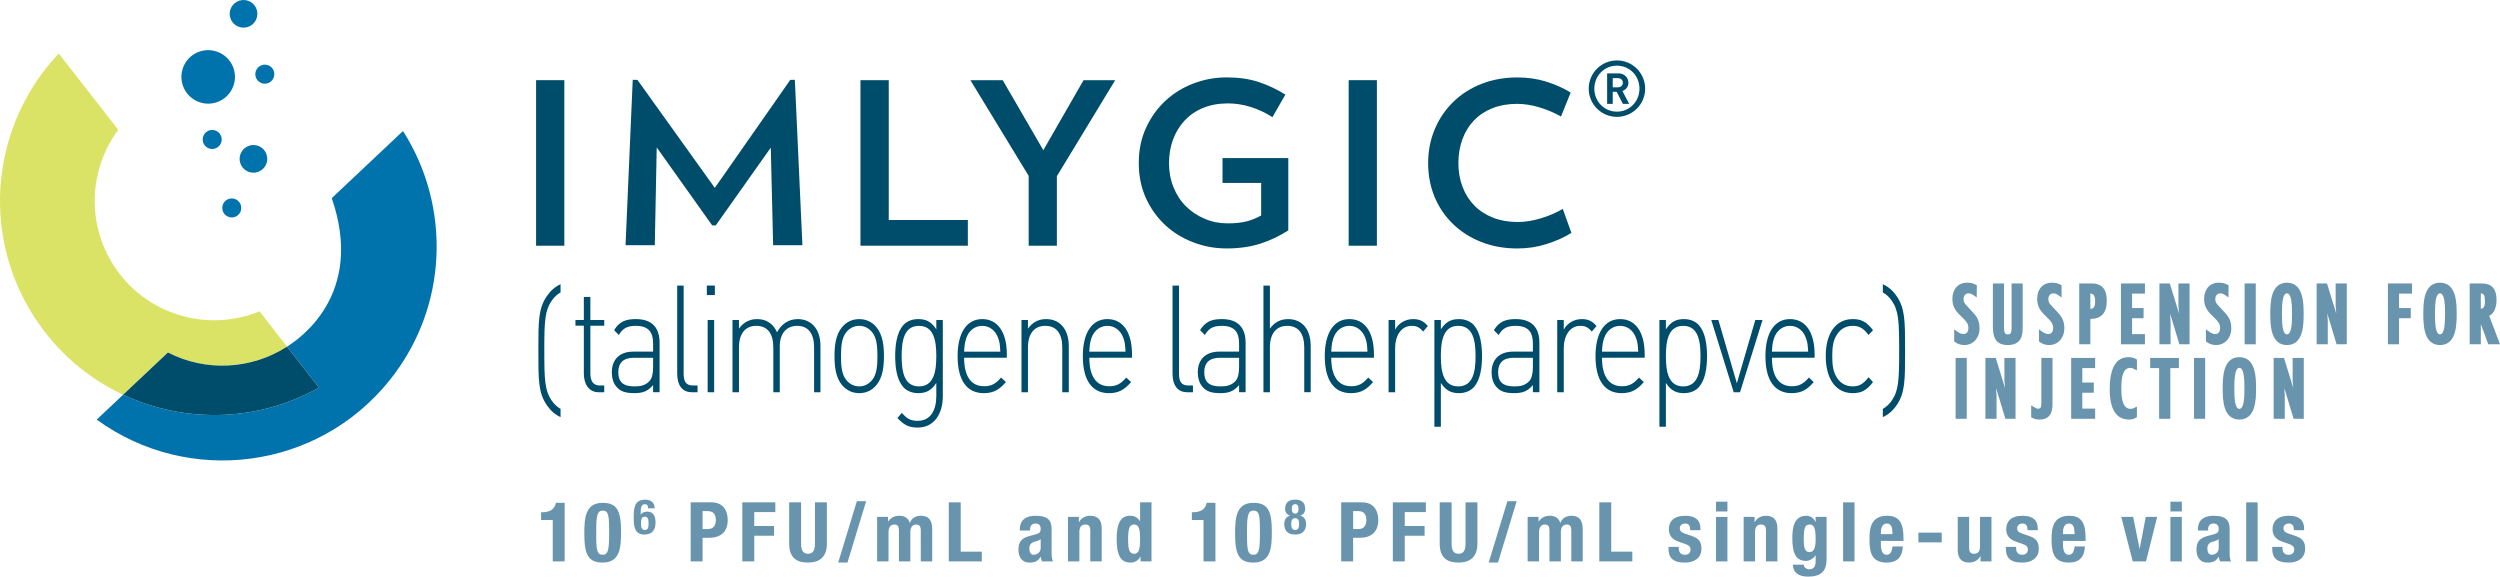 <?xml version="1.0" encoding="utf-8"?>
<!-- Generator: Adobe Illustrator 16.0.0, SVG Export Plug-In . SVG Version: 6.00 Build 0)  -->
<!DOCTYPE svg PUBLIC "-//W3C//DTD SVG 1.1//EN" "http://www.w3.org/Graphics/SVG/1.1/DTD/svg11.dtd">
<svg version="1.1" id="Layer_1" xmlns="http://www.w3.org/2000/svg" xmlns:xlink="http://www.w3.org/1999/xlink" x="0px" y="0px"
	 width="245.427px" height="56.607px" viewBox="0 0 245.427 56.607" enable-background="new 0 0 245.427 56.607"
	 xml:space="preserve">
<g>
	<defs>
		<rect id="SVGID_1_" width="245.427" height="56.607"/>
	</defs>
	<clipPath id="SVGID_2_">
		<use xlink:href="#SVGID_1_"  overflow="visible"/>
	</clipPath>
	<path clip-path="url(#SVGID_2_)" fill="#6894AE" d="M54.262,55.113v-4.062h-1.143v-0.763h0.104c0.764,0,1.236-0.291,1.349-0.925
		h0.86v5.748L54.262,55.113L54.262,55.113z"/>
	<path clip-path="url(#SVGID_2_)" fill="#6894AE" d="M59.167,49.365c1.387,0,1.802,0.756,1.802,2.794
		c0,1.598-0.089,3.068-1.802,3.068c-1.389,0-1.804-0.756-1.804-2.794C57.363,50.841,57.453,49.365,59.167,49.365 M58.532,52.686
		c0,1.444,0.13,1.776,0.634,1.776c0.511,0,0.632-0.454,0.632-1.933v-0.625c0-1.445-0.13-1.776-0.632-1.776
		c-0.513,0-0.634,0.454-0.634,1.932V52.686z"/>
	<path clip-path="url(#SVGID_2_)" fill="#6894AE" d="M63.621,49.903c0-0.255-0.083-0.407-0.309-0.407
		c-0.361,0-0.417,0.361-0.417,0.854v0.166h0.009c0.113-0.174,0.336-0.288,0.63-0.288c0.598,0,0.82,0.446,0.82,1.047
		c0,0.768-0.337,1.2-1.085,1.2c-0.938,0-1.057-0.751-1.057-1.57c0-0.949,0.018-1.853,1.126-1.853c0.484,0,0.925,0.204,0.934,0.852
		L63.621,49.903L63.621,49.903z M63.301,52.028c0.332,0,0.371-0.286,0.371-0.664c0-0.454-0.106-0.634-0.371-0.634
		c-0.269,0-0.375,0.18-0.375,0.634C62.931,51.748,62.984,52.028,63.301,52.028"/>
	<path clip-path="url(#SVGID_2_)" fill="#6894AE" d="M67.805,49.316h2.047c1.184,0,1.589,0.867,1.589,1.738
		c0,1.202-0.738,1.744-1.841,1.744h-0.626v2.313h-1.17L67.805,49.316L67.805,49.316z M68.975,51.938h0.52
		c0.463,0,0.78-0.274,0.78-0.87c0-0.566-0.227-0.893-0.812-0.893h-0.488V51.938z"/>
</g>
<polygon fill="#6894AE" points="72.874,49.316 76.114,49.316 76.114,50.273 74.045,50.273 74.045,51.639 75.992,51.639 
	75.992,52.593 74.045,52.593 74.045,55.113 72.874,55.113 "/>
<g>
	<defs>
		<rect id="SVGID_3_" width="245.427" height="56.607"/>
	</defs>
	<clipPath id="SVGID_4_">
		<use xlink:href="#SVGID_3_"  overflow="visible"/>
	</clipPath>
	<path clip-path="url(#SVGID_4_)" fill="#6894AE" d="M78.643,49.316v4.042c0,0.577,0.14,1.007,0.683,1.007
		c0.545,0,0.681-0.43,0.681-1.007v-4.042h1.168v4.042c0,1.478-0.9,1.869-1.849,1.869c-0.95,0-1.852-0.318-1.852-1.869v-4.042H78.643
		z"/>
</g>
<polygon fill="#6894AE" points="84.121,49.201 85.031,49.201 83.196,55.227 82.286,55.227 "/>
<g>
	<defs>
		<rect id="SVGID_5_" width="245.427" height="56.607"/>
	</defs>
	<clipPath id="SVGID_6_">
		<use xlink:href="#SVGID_5_"  overflow="visible"/>
	</clipPath>
	<path clip-path="url(#SVGID_6_)" fill="#6894AE" d="M86.108,50.744h1.071v0.446h0.016c0.284-0.397,0.633-0.558,1.104-0.558
		c0.511,0,0.886,0.25,1.007,0.695h0.017c0.172-0.462,0.577-0.695,1.105-0.695c0.738,0,1.087,0.46,1.087,1.306v3.175h-1.121V52.06
		c0-0.364-0.121-0.568-0.437-0.568c-0.358,0-0.585,0.245-0.585,0.746v2.875H88.25V52.06c0-0.364-0.121-0.568-0.438-0.568
		c-0.358,0-0.585,0.245-0.585,0.746v2.875h-1.12L86.108,50.744L86.108,50.744z"/>
</g>
<polygon fill="#6894AE" points="93.143,55.113 93.143,49.316 94.313,49.316 94.313,54.156 96.383,54.156 96.383,55.113 "/>
<g>
	<defs>
		<rect id="SVGID_7_" width="245.427" height="56.607"/>
	</defs>
	<clipPath id="SVGID_8_">
		<use xlink:href="#SVGID_7_"  overflow="visible"/>
	</clipPath>
	<path clip-path="url(#SVGID_8_)" fill="#6894AE" d="M100.119,52.085V51.98c0-1.007,0.689-1.347,1.535-1.347
		c1.331,0,1.583,0.553,1.583,1.338v2.299c0,0.406,0.024,0.591,0.137,0.844h-1.071c-0.074-0.139-0.106-0.311-0.138-0.454h-0.016
		c-0.259,0.454-0.577,0.568-1.113,0.568c-0.779,0-1.054-0.666-1.054-1.251c0-0.819,0.333-1.154,1.104-1.363l0.632-0.172
		c0.333-0.09,0.447-0.217,0.447-0.511c0-0.332-0.146-0.536-0.52-0.536c-0.341,0-0.52,0.229-0.52,0.568v0.122H100.119
		 M102.165,52.928c-0.154,0.113-0.341,0.188-0.479,0.221c-0.456,0.095-0.634,0.315-0.634,0.707c0,0.332,0.122,0.606,0.421,0.606
		c0.301,0,0.691-0.193,0.691-0.673L102.165,52.928L102.165,52.928z"/>
	<path clip-path="url(#SVGID_8_)" fill="#6894AE" d="M104.843,50.744h1.071v0.513h0.016c0.235-0.431,0.642-0.623,1.112-0.623
		c0.698,0,1.113,0.381,1.113,1.239v3.24h-1.121v-3.012c0-0.438-0.145-0.609-0.479-0.609c-0.382,0-0.592,0.234-0.592,0.725v2.896
		h-1.12V50.744"/>
	<path clip-path="url(#SVGID_8_)" fill="#6894AE" d="M111.972,54.65h-0.016c-0.244,0.406-0.552,0.577-0.99,0.577
		c-0.918,0-1.341-0.675-1.341-2.299s0.422-2.296,1.341-2.296c0.421,0,0.706,0.168,0.941,0.52h0.017v-1.836h1.12v5.797h-1.072V54.65
		 M111.33,54.365c0.495,0,0.594-0.485,0.594-1.437c0-0.949-0.1-1.438-0.594-1.438c-0.487,0-0.583,0.487-0.583,1.438
		S110.843,54.365,111.33,54.365"/>
	<path clip-path="url(#SVGID_8_)" fill="#6894AE" d="M118.15,55.113v-4.062h-1.144v-0.763h0.104c0.763,0,1.237-0.291,1.348-0.925
		h0.863v5.748L118.15,55.113L118.15,55.113z"/>
	<path clip-path="url(#SVGID_8_)" fill="#6894AE" d="M123.053,49.365c1.389,0,1.804,0.756,1.804,2.794
		c0,1.598-0.089,3.068-1.804,3.068c-1.389,0-1.804-0.756-1.804-2.794C121.25,50.841,121.34,49.365,123.053,49.365 M122.42,52.686
		c0,1.444,0.13,1.776,0.634,1.776c0.513,0,0.634-0.454,0.634-1.933v-0.625c0-1.445-0.13-1.776-0.634-1.776
		c-0.513,0-0.634,0.454-0.634,1.932V52.686z"/>
	<path clip-path="url(#SVGID_8_)" fill="#6894AE" d="M126.644,50.629v-0.009c-0.36-0.099-0.483-0.404-0.483-0.646
		c0-0.66,0.376-0.925,0.985-0.925c0.611,0,0.985,0.265,0.985,0.925c0,0.24-0.124,0.547-0.482,0.646v0.009
		c0.379,0.075,0.569,0.407,0.569,0.829c0,0.385-0.139,1.016-1.072,1.016c-0.935,0-1.07-0.631-1.07-1.016
		C126.075,51.038,126.264,50.706,126.644,50.629 M127.146,52.028c0.309,0,0.389-0.261,0.389-0.579c0-0.32-0.08-0.577-0.389-0.577
		s-0.389,0.257-0.389,0.577C126.757,51.767,126.838,52.028,127.146,52.028 M127.146,50.425c0.201,0,0.332-0.155,0.332-0.472
		c0-0.302-0.109-0.459-0.332-0.459c-0.225,0-0.332,0.157-0.332,0.459C126.813,50.27,126.947,50.425,127.146,50.425"/>
	<path clip-path="url(#SVGID_8_)" fill="#6894AE" d="M131.667,49.316h2.047c1.187,0,1.591,0.867,1.591,1.738
		c0,1.202-0.738,1.744-1.842,1.744h-0.626v2.313h-1.17V49.316z M132.837,51.938h0.521c0.463,0,0.778-0.274,0.778-0.87
		c0-0.566-0.226-0.893-0.812-0.893h-0.487V51.938z"/>
</g>
<polygon fill="#6894AE" points="136.736,49.316 139.977,49.316 139.977,50.273 137.906,50.273 137.906,51.639 139.854,51.639 
	139.854,52.593 137.906,52.593 137.906,55.113 136.736,55.113 "/>
<g>
	<defs>
		<rect id="SVGID_9_" width="245.427" height="56.607"/>
	</defs>
	<clipPath id="SVGID_10_">
		<use xlink:href="#SVGID_9_"  overflow="visible"/>
	</clipPath>
	<path clip-path="url(#SVGID_10_)" fill="#6894AE" d="M142.506,49.316v4.042c0,0.577,0.14,1.007,0.684,1.007s0.682-0.43,0.682-1.007
		v-4.042h1.168v4.042c0,1.478-0.9,1.869-1.85,1.869c-0.951,0-1.853-0.318-1.853-1.869v-4.042H142.506z"/>
</g>
<polygon fill="#6894AE" points="147.983,49.201 148.894,49.201 147.058,55.227 146.148,55.227 "/>
<g>
	<defs>
		<rect id="SVGID_11_" width="245.427" height="56.607"/>
	</defs>
	<clipPath id="SVGID_12_">
		<use xlink:href="#SVGID_11_"  overflow="visible"/>
	</clipPath>
	<path clip-path="url(#SVGID_12_)" fill="#6894AE" d="M149.969,50.744h1.071v0.446h0.016c0.284-0.397,0.635-0.558,1.104-0.558
		c0.512,0,0.886,0.25,1.007,0.695h0.016c0.173-0.462,0.577-0.695,1.104-0.695c0.739,0,1.089,0.46,1.089,1.306v3.175h-1.121V52.06
		c0-0.364-0.121-0.568-0.438-0.568c-0.357,0-0.585,0.245-0.585,0.746v2.875h-1.12V52.06c0-0.364-0.121-0.568-0.438-0.568
		c-0.356,0-0.585,0.245-0.585,0.746v2.875h-1.119L149.969,50.744L149.969,50.744z"/>
</g>
<polygon fill="#6894AE" points="157.006,55.113 157.006,49.316 158.175,49.316 158.175,54.156 160.246,54.156 160.246,55.113 "/>
<g>
	<defs>
		<rect id="SVGID_13_" width="245.427" height="56.607"/>
	</defs>
	<clipPath id="SVGID_14_">
		<use xlink:href="#SVGID_13_"  overflow="visible"/>
	</clipPath>
	<path clip-path="url(#SVGID_14_)" fill="#6894AE" d="M164.807,53.685v0.146c0,0.382,0.204,0.632,0.586,0.632
		c0.341,0,0.567-0.169,0.567-0.518c0-0.286-0.187-0.416-0.405-0.498l-0.787-0.282c-0.617-0.221-0.935-0.602-0.935-1.219
		c0-0.722,0.454-1.313,1.607-1.313c1.016,0,1.492,0.453,1.492,1.239v0.181h-1.006c0-0.438-0.13-0.658-0.495-0.658
		c-0.284,0-0.527,0.163-0.527,0.471c0,0.212,0.114,0.39,0.486,0.515l0.676,0.227c0.706,0.233,0.966,0.593,0.966,1.251
		c0,0.917-0.685,1.371-1.625,1.371c-1.258,0-1.607-0.552-1.607-1.388v-0.154L164.807,53.685L164.807,53.685z"/>
</g>
<path fill="#6894AE" d="M168.463,49.25h1.12v0.96h-1.12V49.25z M168.463,50.747h1.12v4.366h-1.12V50.747z"/>
<g>
	<defs>
		<rect id="SVGID_15_" width="245.427" height="56.607"/>
	</defs>
	<clipPath id="SVGID_16_">
		<use xlink:href="#SVGID_15_"  overflow="visible"/>
	</clipPath>
	<path clip-path="url(#SVGID_16_)" fill="#6894AE" d="M171.177,50.744h1.072v0.513h0.015c0.235-0.431,0.643-0.623,1.112-0.623
		c0.698,0,1.113,0.381,1.113,1.239v3.24h-1.121v-3.012c0-0.438-0.146-0.609-0.479-0.609c-0.383,0-0.594,0.234-0.594,0.725v2.896
		h-1.119L171.177,50.744L171.177,50.744z"/>
	<path clip-path="url(#SVGID_16_)" fill="#6894AE" d="M179.316,50.744v4.151c0,1.151-0.513,1.712-1.819,1.712
		c-0.949,0-1.485-0.422-1.485-1.17h1.072c0,0.146,0.063,0.261,0.17,0.334c0.104,0.071,0.236,0.12,0.373,0.12
		c0.455,0,0.617-0.34,0.617-0.786v-0.577h-0.017c-0.228,0.324-0.576,0.536-0.934,0.536c-0.894,0-1.34-0.609-1.34-2.209
		c0-1.023,0.153-2.223,1.372-2.223c0.308,0,0.689,0.145,0.9,0.602h0.017v-0.49H179.316 M177.634,54.205
		c0.474,0,0.609-0.512,0.609-1.252c0-1.062-0.137-1.461-0.585-1.461c-0.495,0-0.583,0.397-0.583,1.575
		C177.076,53.668,177.164,54.205,177.634,54.205"/>
</g>
<rect x="180.94" y="49.316" fill="#6894AE" width="1.12" height="5.797"/>
<g>
	<defs>
		<rect id="SVGID_17_" width="245.427" height="56.607"/>
	</defs>
	<clipPath id="SVGID_18_">
		<use xlink:href="#SVGID_17_"  overflow="visible"/>
	</clipPath>
	<path clip-path="url(#SVGID_18_)" fill="#6894AE" d="M184.647,53.1v0.348c0,0.512,0.137,1.016,0.552,1.016
		c0.373,0,0.528-0.282,0.592-0.818h1.008c-0.041,1.015-0.526,1.583-1.583,1.583c-1.624,0-1.688-1.251-1.688-2.34
		c0-1.167,0.228-2.255,1.737-2.255c1.307,0,1.601,0.876,1.601,2.215v0.253L184.647,53.1L184.647,53.1z M185.791,52.433
		c-0.022-0.664-0.104-1.039-0.567-1.039c-0.446,0-0.575,0.463-0.575,0.867v0.172H185.791z"/>
</g>
<rect x="188.329" y="52.289" fill="#6894AE" width="2.29" height="0.955"/>
<g>
	<defs>
		<rect id="SVGID_19_" width="245.427" height="56.607"/>
	</defs>
	<clipPath id="SVGID_20_">
		<use xlink:href="#SVGID_19_"  overflow="visible"/>
	</clipPath>
	<path clip-path="url(#SVGID_20_)" fill="#6894AE" d="M194.43,54.601h-0.017c-0.235,0.43-0.643,0.626-1.113,0.626
		c-0.696,0-1.108-0.381-1.108-1.243v-3.24h1.118v3.016c0,0.438,0.146,0.605,0.479,0.605c0.383,0,0.593-0.233,0.593-0.721v-2.9h1.123
		v4.369h-1.073L194.43,54.601L194.43,54.601z"/>
	<path clip-path="url(#SVGID_20_)" fill="#6894AE" d="M197.924,53.685v0.146c0,0.382,0.204,0.632,0.585,0.632
		c0.343,0,0.568-0.169,0.568-0.518c0-0.286-0.188-0.416-0.405-0.498l-0.787-0.282c-0.617-0.221-0.935-0.602-0.935-1.219
		c0-0.722,0.454-1.313,1.606-1.313c1.016,0,1.494,0.453,1.494,1.239v0.181h-1.007c0-0.438-0.13-0.658-0.495-0.658
		c-0.284,0-0.527,0.163-0.527,0.471c0,0.212,0.113,0.39,0.486,0.515l0.675,0.227c0.706,0.233,0.967,0.593,0.967,1.251
		c0,0.917-0.684,1.371-1.624,1.371c-1.26,0-1.608-0.552-1.608-1.388v-0.154L197.924,53.685L197.924,53.685z"/>
	<path clip-path="url(#SVGID_20_)" fill="#6894AE" d="M202.523,53.1v0.348c0,0.512,0.138,1.016,0.553,1.016
		c0.373,0,0.527-0.282,0.592-0.818h1.008c-0.041,1.015-0.526,1.583-1.583,1.583c-1.624,0-1.688-1.251-1.688-2.34
		c0-1.167,0.227-2.255,1.738-2.255c1.308,0,1.6,0.876,1.6,2.215v0.253L202.523,53.1L202.523,53.1z M203.668,52.433
		c-0.022-0.664-0.104-1.039-0.566-1.039c-0.447,0-0.577,0.463-0.577,0.867v0.172H203.668z"/>
</g>
<polygon fill="#6894AE" points="210.65,50.744 211.77,50.744 210.675,55.113 209.374,55.113 208.247,50.744 209.415,50.744 
	210.042,53.87 210.057,53.87 "/>
<path fill="#6894AE" d="M213.07,49.25h1.122v0.96h-1.122V49.25z M213.07,50.747h1.122v4.366h-1.122V50.747z"/>
<g>
	<defs>
		<rect id="SVGID_21_" width="245.427" height="56.607"/>
	</defs>
	<clipPath id="SVGID_22_">
		<use xlink:href="#SVGID_21_"  overflow="visible"/>
	</clipPath>
	<path clip-path="url(#SVGID_22_)" fill="#6894AE" d="M215.768,52.085V51.98c0-1.007,0.688-1.347,1.533-1.347
		c1.332,0,1.585,0.553,1.585,1.338v2.299c0,0.406,0.023,0.591,0.137,0.844h-1.071c-0.074-0.139-0.105-0.311-0.138-0.454h-0.018
		c-0.26,0.454-0.576,0.568-1.112,0.568c-0.778,0-1.056-0.666-1.056-1.251c0-0.819,0.333-1.154,1.104-1.363l0.633-0.172
		c0.333-0.09,0.447-0.217,0.447-0.511c0-0.332-0.146-0.536-0.521-0.536c-0.342,0-0.52,0.229-0.52,0.568v0.122H215.768
		 M217.813,52.928c-0.155,0.113-0.343,0.188-0.479,0.221c-0.456,0.095-0.634,0.315-0.634,0.707c0,0.332,0.122,0.606,0.421,0.606
		c0.301,0,0.691-0.193,0.691-0.673L217.813,52.928L217.813,52.928z"/>
</g>
<rect x="220.51" y="49.316" fill="#6894AE" width="1.122" height="5.797"/>
<g>
	<defs>
		<rect id="SVGID_23_" width="245.427" height="56.607"/>
	</defs>
	<clipPath id="SVGID_24_">
		<use xlink:href="#SVGID_23_"  overflow="visible"/>
	</clipPath>
	<path clip-path="url(#SVGID_24_)" fill="#6894AE" d="M224.072,53.685v0.146c0,0.382,0.204,0.632,0.585,0.632
		c0.341,0,0.567-0.169,0.567-0.518c0-0.286-0.187-0.416-0.404-0.498l-0.788-0.282c-0.617-0.221-0.935-0.602-0.935-1.219
		c0-0.722,0.454-1.313,1.607-1.313c1.015,0,1.493,0.453,1.493,1.239v0.181h-1.006c0-0.438-0.13-0.658-0.495-0.658
		c-0.285,0-0.528,0.163-0.528,0.471c0,0.212,0.114,0.39,0.487,0.515l0.675,0.227c0.706,0.233,0.966,0.593,0.966,1.251
		c0,0.917-0.684,1.371-1.624,1.371c-1.259,0-1.607-0.552-1.607-1.388v-0.154L224.072,53.685L224.072,53.685z"/>
	<path clip-path="url(#SVGID_24_)" fill="#004D6B" d="M57.315,36.651v-4.677h-0.822v-0.558h0.822v-2.264h0.642v2.264h1.362v0.559
		h-1.362v4.692c0,0.75,0.29,1.177,0.923,1.177h0.439v0.663h-0.552C57.819,38.506,57.315,37.728,57.315,36.651"/>
	<path clip-path="url(#SVGID_24_)" fill="#004D6B" d="M64.116,37.802c-0.514,0.601-0.989,0.793-1.84,0.793
		c-0.904,0-1.388-0.179-1.777-0.649c-0.29-0.335-0.436-0.853-0.436-1.384c0-1.293,0.783-2.042,2.099-2.042h1.955v-0.794
		c0-1.135-0.465-1.737-1.703-1.737c-0.854,0-1.276,0.251-1.664,0.897l-0.464-0.472c0.511-0.838,1.135-1.089,2.128-1.089
		c1.599,0,2.339,0.846,2.339,2.324v4.855h-0.637V37.802z M62.234,35.123c-1.022,0-1.535,0.475-1.535,1.426
		c0,0.943,0.475,1.384,1.577,1.384c0.546,0,1.063-0.058,1.5-0.542c0.229-0.253,0.34-0.709,0.34-1.354v-0.912L62.234,35.123
		L62.234,35.123z"/>
	<path clip-path="url(#SVGID_24_)" fill="#004D6B" d="M66.482,36.668v-8.633h0.632v8.616c0,0.808,0.213,1.192,0.929,1.192h0.436
		v0.663h-0.55C66.941,38.506,66.482,37.787,66.482,36.668"/>
</g>
<path fill="#004D6B" d="M69.472,38.507h0.638v-7.091h-0.638V38.507z M69.391,28.966h0.789v-0.933h-0.789V28.966z"/>
<g>
	<defs>
		<rect id="SVGID_25_" width="245.427" height="56.607"/>
	</defs>
	<clipPath id="SVGID_26_">
		<use xlink:href="#SVGID_25_"  overflow="visible"/>
	</clipPath>
	<path clip-path="url(#SVGID_26_)" fill="#004D6B" d="M79.92,34.111c0-1.371-0.578-2.123-1.664-2.123
		c-1.052,0-1.705,0.771-1.705,1.988v4.53h-0.633V34.11c0-1.371-0.58-2.123-1.668-2.123c-1.088,0-1.704,0.771-1.704,2.123v4.396
		h-0.638v-7.091h0.638v0.842c0.451-0.621,1.052-0.932,1.792-0.932c0.901,0,1.581,0.46,1.942,1.295
		c0.447-0.835,1.15-1.295,2.048-1.295c0.663,0,1.201,0.253,1.592,0.682c0.41,0.473,0.626,1.13,0.626,1.969v4.53H79.92V34.111"/>
	<path clip-path="url(#SVGID_26_)" fill="#004D6B" d="M86.027,37.814c-0.437,0.516-0.99,0.781-1.677,0.781
		c-0.675,0-1.24-0.267-1.678-0.781c-0.638-0.748-0.748-1.837-0.748-2.852c0-1.013,0.11-2.104,0.748-2.854
		c0.438-0.517,1.003-0.78,1.678-0.78c0.687,0,1.24,0.265,1.677,0.78c0.637,0.748,0.751,1.841,0.751,2.854
		C86.778,35.977,86.664,37.066,86.027,37.814 M85.601,32.591c-0.34-0.396-0.762-0.604-1.251-0.604c-0.493,0-0.913,0.207-1.254,0.604
		c-0.501,0.591-0.533,1.545-0.533,2.371c0,0.822,0.032,1.78,0.533,2.364c0.342,0.401,0.762,0.604,1.254,0.604
		c0.489,0,0.911-0.202,1.251-0.604c0.5-0.584,0.536-1.542,0.536-2.364C86.137,34.136,86.101,33.182,85.601,32.591"/>
	<path clip-path="url(#SVGID_26_)" fill="#004D6B" d="M90.094,41.975c-0.904,0-1.365-0.274-1.992-0.94l0.429-0.498
		c0.473,0.518,0.798,0.777,1.563,0.777c1.262,0,1.825-1.042,1.825-2.451v-1.27c-0.537,0.823-1.101,1.002-1.789,1.002
		c-0.641,0-1.164-0.251-1.475-0.618c-0.615-0.722-0.775-1.897-0.775-3.015c0-1.118,0.16-2.297,0.775-3.019
		c0.311-0.367,0.834-0.618,1.475-0.618c0.688,0,1.252,0.181,1.789,1.002v-0.911h0.638v7.486
		C92.556,40.683,91.657,41.975,90.094,41.975 M90.214,31.989c-1.475,0-1.699,1.499-1.699,2.975c0,1.469,0.224,2.969,1.699,2.969
		c1.48,0,1.705-1.5,1.705-2.969C91.919,33.488,91.694,31.989,90.214,31.989"/>
	<path clip-path="url(#SVGID_26_)" fill="#004D6B" d="M96.613,37.918c0.713,0,1.151-0.252,1.664-0.853l0.472,0.44
		c-0.611,0.716-1.175,1.091-2.177,1.091c-1.662,0-2.564-1.271-2.564-3.635c0-2.297,0.902-3.636,2.42-3.636
		c1.51,0,2.413,1.28,2.413,3.455v0.34h-4.192C94.649,36.932,95.323,37.918,96.613,37.918 M97.989,33.182
		c-0.261-0.75-0.861-1.193-1.561-1.193c-0.705,0-1.305,0.443-1.565,1.193c-0.14,0.454-0.178,0.647-0.214,1.34h3.553
		C98.163,33.845,98.149,33.608,97.989,33.182"/>
	<path clip-path="url(#SVGID_26_)" fill="#004D6B" d="M104.284,34.111c0-1.371-0.578-2.123-1.663-2.123
		c-1.089,0-1.705,0.771-1.705,2.123v4.396h-0.637v-7.091h0.637v0.842c0.454-0.621,1.038-0.932,1.777-0.932
		c0.666,0,1.207,0.225,1.604,0.682c0.412,0.473,0.627,1.13,0.627,1.969v4.53h-0.641L104.284,34.111L104.284,34.111z"/>
	<path clip-path="url(#SVGID_26_)" fill="#004D6B" d="M108.902,37.918c0.714,0,1.15-0.252,1.663-0.853l0.479,0.44
		c-0.616,0.716-1.18,1.091-2.18,1.091c-1.664,0-2.562-1.271-2.562-3.635c0-2.297,0.898-3.636,2.414-3.636
		c1.511,0,2.414,1.28,2.414,3.455v0.34h-4.188C106.94,36.932,107.61,37.918,108.902,37.918 M110.282,33.182
		c-0.265-0.75-0.867-1.193-1.567-1.193c-0.7,0-1.304,0.443-1.567,1.193c-0.14,0.454-0.174,0.647-0.208,1.34h3.552
		C110.453,33.845,110.44,33.608,110.282,33.182"/>
	<path clip-path="url(#SVGID_26_)" fill="#004D6B" d="M115.108,36.668v-8.633h0.637v8.616c0,0.808,0.213,1.192,0.93,1.192h0.437
		v0.663h-0.552C115.574,38.506,115.108,37.787,115.108,36.668"/>
	<path clip-path="url(#SVGID_26_)" fill="#004D6B" d="M121.641,37.802c-0.514,0.601-0.987,0.793-1.84,0.793
		c-0.9,0-1.388-0.179-1.776-0.649c-0.286-0.335-0.437-0.853-0.437-1.384c0-1.293,0.789-2.042,2.099-2.042h1.955v-0.794
		c0-1.135-0.459-1.737-1.699-1.737c-0.858,0-1.277,0.251-1.664,0.897l-0.465-0.472c0.511-0.838,1.133-1.089,2.129-1.089
		c1.6,0,2.338,0.846,2.338,2.324v4.855h-0.64V37.802 M119.765,35.123c-1.027,0-1.541,0.475-1.541,1.426
		c0,0.943,0.471,1.384,1.577,1.384c0.551,0,1.062-0.058,1.5-0.542c0.229-0.253,0.34-0.709,0.34-1.354v-0.912L119.765,35.123
		L119.765,35.123z"/>
	<path clip-path="url(#SVGID_26_)" fill="#004D6B" d="M128.039,34.111c0-1.371-0.579-2.123-1.666-2.123
		c-1.091,0-1.706,0.771-1.706,2.123v4.396h-0.634V28.035h0.634v4.223c0.456-0.621,1.041-0.932,1.78-0.932
		c1.388,0,2.227,1.002,2.227,2.649v4.53h-0.635V34.111z"/>
	<path clip-path="url(#SVGID_26_)" fill="#004D6B" d="M132.653,37.918c0.717,0,1.149-0.252,1.665-0.853l0.476,0.44
		c-0.612,0.716-1.175,1.091-2.176,1.091c-1.663,0-2.564-1.271-2.564-3.635c0-2.297,0.901-3.636,2.414-3.636
		c1.516,0,2.413,1.28,2.413,3.455v0.34h-4.191C130.688,36.932,131.367,37.918,132.653,37.918 M134.035,33.182
		c-0.266-0.75-0.868-1.193-1.567-1.193c-0.706,0-1.303,0.443-1.565,1.193c-0.138,0.454-0.175,0.647-0.213,1.34h3.555
		C134.205,33.845,134.194,33.608,134.035,33.182"/>
	<path clip-path="url(#SVGID_26_)" fill="#004D6B" d="M138.571,31.989c-1.037,0-1.61,1.018-1.61,2.147v4.37h-0.642v-7.091h0.642
		v0.944c0.35-0.663,1.048-1.034,1.763-1.034c0.588,0,1.014,0.166,1.445,0.682l-0.456,0.545
		C139.35,32.125,139.072,31.989,138.571,31.989"/>
	<path clip-path="url(#SVGID_26_)" fill="#004D6B" d="M144.718,37.977c-0.313,0.367-0.842,0.618-1.48,0.618
		c-0.685,0-1.249-0.179-1.787-1.002v4.298h-0.636V31.417h0.636v0.912c0.538-0.821,1.104-1.002,1.787-1.002
		c0.64,0,1.167,0.251,1.48,0.618c0.611,0.722,0.774,1.9,0.774,3.019C145.492,36.081,145.33,37.255,144.718,37.977 M143.153,31.989
		c-1.479,0-1.703,1.499-1.703,2.975c0,1.469,0.226,2.969,1.703,2.969c1.477,0,1.704-1.5,1.704-2.969
		C144.857,33.488,144.631,31.989,143.153,31.989"/>
	<path clip-path="url(#SVGID_26_)" fill="#004D6B" d="M150.485,37.802c-0.516,0.601-0.986,0.793-1.838,0.793
		c-0.902,0-1.392-0.179-1.775-0.649c-0.291-0.335-0.442-0.853-0.442-1.384c0-1.293,0.791-2.042,2.104-2.042h1.951v-0.794
		c0-1.135-0.463-1.737-1.698-1.737c-0.853,0-1.278,0.251-1.666,0.897l-0.468-0.472c0.517-0.838,1.142-1.089,2.134-1.089
		c1.598,0,2.336,0.846,2.336,2.324v4.855h-0.638V37.802z M148.607,35.123c-1.025,0-1.535,0.475-1.535,1.426
		c0,0.943,0.475,1.384,1.575,1.384c0.55,0,1.06-0.058,1.503-0.542c0.221-0.253,0.335-0.709,0.335-1.354v-0.912L148.607,35.123
		L148.607,35.123z"/>
	<path clip-path="url(#SVGID_26_)" fill="#004D6B" d="M155.129,31.989c-1.04,0-1.613,1.018-1.613,2.147v4.37h-0.642v-7.091h0.642
		v0.944c0.351-0.663,1.05-1.034,1.769-1.034c0.587,0,1.01,0.166,1.448,0.682l-0.465,0.545
		C155.904,32.125,155.628,31.989,155.129,31.989"/>
	<path clip-path="url(#SVGID_26_)" fill="#004D6B" d="M159.231,37.918c0.714,0,1.152-0.252,1.667-0.853l0.477,0.44
		c-0.614,0.716-1.178,1.091-2.178,1.091c-1.666,0-2.565-1.271-2.565-3.635c0-2.297,0.899-3.636,2.418-3.636
		c1.512,0,2.41,1.28,2.41,3.455v0.34h-4.19C157.269,36.932,157.945,37.918,159.231,37.918 M160.609,33.182
		c-0.258-0.75-0.865-1.193-1.561-1.193c-0.702,0-1.307,0.443-1.566,1.193c-0.14,0.454-0.173,0.647-0.214,1.34h3.555
		C160.785,33.845,160.771,33.608,160.609,33.182"/>
	<path clip-path="url(#SVGID_26_)" fill="#004D6B" d="M166.806,37.977c-0.312,0.367-0.838,0.618-1.479,0.618
		c-0.687,0-1.252-0.179-1.785-1.002v4.298h-0.636V31.417h0.636v0.912c0.533-0.821,1.101-1.002,1.785-1.002
		c0.642,0,1.166,0.251,1.479,0.618c0.611,0.722,0.775,1.9,0.775,3.019C167.581,36.081,167.418,37.255,166.806,37.977 M165.24,31.989
		c-1.475,0-1.698,1.499-1.698,2.975c0,1.469,0.226,2.969,1.698,2.969c1.48,0,1.7-1.5,1.7-2.969
		C166.94,33.488,166.721,31.989,165.24,31.989"/>
</g>
<polygon fill="#004D6B" points="170.197,38.506 167.999,31.417 168.696,31.417 170.509,37.623 172.321,31.417 173.027,31.417 
	170.82,38.506 "/>
<g>
	<defs>
		<rect id="SVGID_27_" width="245.427" height="56.607"/>
	</defs>
	<clipPath id="SVGID_28_">
		<use xlink:href="#SVGID_27_"  overflow="visible"/>
	</clipPath>
	<path clip-path="url(#SVGID_28_)" fill="#004D6B" d="M175.914,37.918c0.714,0,1.149-0.252,1.666-0.853l0.474,0.44
		c-0.612,0.716-1.174,1.091-2.177,1.091c-1.662,0-2.564-1.271-2.564-3.635c0-2.297,0.902-3.636,2.412-3.636
		c1.516,0,2.416,1.28,2.416,3.455v0.34h-4.188C173.951,36.932,174.625,37.918,175.914,37.918 M177.288,33.182
		c-0.259-0.75-0.857-1.193-1.563-1.193c-0.696,0-1.297,0.443-1.562,1.193c-0.139,0.454-0.173,0.647-0.212,1.34h3.556
		C177.465,33.845,177.451,33.608,177.288,33.182"/>
	<path clip-path="url(#SVGID_28_)" fill="#004D6B" d="M181.885,38.595c-1.654,0-2.651-1.386-2.651-3.633
		c0-2.252,0.997-3.637,2.651-3.637c0.824,0,1.354,0.253,1.99,1.089l-0.439,0.472c-0.513-0.677-0.91-0.897-1.551-0.897
		c-0.687,0-1.237,0.312-1.604,0.944c-0.301,0.516-0.408,1.073-0.408,2.029c0,0.955,0.107,1.514,0.408,2.03
		c0.365,0.629,0.917,0.938,1.604,0.938c0.641,0,1.038-0.234,1.551-0.896l0.439,0.473C183.239,38.344,182.71,38.595,181.885,38.595"
		/>
	<path clip-path="url(#SVGID_28_)" fill="#004D6B" d="M55.031,27.904c-0.501,0.217-0.963,0.612-1.332,1.146
		c-0.848,1.216-0.848,2.435-0.848,5.373s0,4.154,0.848,5.379c0.368,0.527,0.831,0.925,1.332,1.144v-0.807
		c-0.331-0.186-0.624-0.458-0.869-0.812c-0.671-0.97-0.727-1.99-0.727-4.904c0-2.909,0.056-3.935,0.727-4.903
		c0.245-0.355,0.538-0.63,0.869-0.814V27.904z"/>
	<path clip-path="url(#SVGID_28_)" fill="#004D6B" d="M184.839,27.904v0.801c0.335,0.185,0.629,0.458,0.875,0.814
		c0.675,0.97,0.729,1.994,0.729,4.903c0,2.913-0.055,3.936-0.729,4.904c-0.246,0.354-0.54,0.626-0.875,0.812v0.807
		c0.509-0.219,0.973-0.615,1.339-1.144c0.846-1.225,0.846-2.439,0.846-5.379c0-2.938,0-4.157-0.846-5.373
		C185.811,28.516,185.347,28.121,184.839,27.904"/>
</g>
<rect x="52.628" y="7.87" fill="#004D6B" width="2.773" height="16.253"/>
<polygon fill="#004D6B" points="75.899,24.069 75.668,14.496 70.265,22.128 69.917,22.128 64.471,14.473 64.282,24.069 
	61.41,24.069 62.116,7.835 62.577,7.842 70.174,18.445 77.582,7.842 78.031,7.835 78.773,24.069 "/>
<polygon fill="#004D6B" points="84.473,24.121 84.473,7.871 87.248,7.871 87.248,21.598 95.014,21.598 95.014,24.121 "/>
<polygon fill="#004D6B" points="103.755,17.294 103.755,24.121 100.986,24.121 100.986,17.268 95.264,7.87 98.436,7.87 
	102.424,14.745 106.374,7.87 109.48,7.87 "/>
<g>
	<defs>
		<rect id="SVGID_29_" width="245.427" height="56.607"/>
	</defs>
	<clipPath id="SVGID_30_">
		<use xlink:href="#SVGID_29_"  overflow="visible"/>
	</clipPath>
	<path clip-path="url(#SVGID_30_)" fill="#004D6B" d="M126.474,15.52v7.095c-0.875,0.564-1.795,0.999-2.76,1.309
		c-0.973,0.307-2.069,0.466-3.292,0.466c-1.158,0-2.254-0.2-3.307-0.613c-1.054-0.402-1.97-0.974-2.752-1.706
		c-0.779-0.733-1.407-1.609-1.873-2.636c-0.465-1.031-0.695-2.173-0.695-3.428c0-1.273,0.236-2.422,0.708-3.449
		c0.473-1.03,1.101-1.913,1.896-2.651c0.789-0.737,1.708-1.312,2.753-1.708c1.039-0.401,2.133-0.6,3.27-0.6
		c1.194,0,2.251,0.152,3.156,0.457c0.911,0.302,1.779,0.713,2.605,1.232l-1.267,2.215c-0.66-0.43-1.37-0.762-2.117-0.998
		c-0.743-0.237-1.493-0.354-2.25-0.354c-0.929,0-1.753,0.154-2.475,0.457c-0.714,0.299-1.312,0.721-1.801,1.249
		c-0.488,0.535-0.865,1.155-1.125,1.864c-0.254,0.71-0.385,1.472-0.385,2.286c0,0.854,0.146,1.652,0.444,2.383
		c0.292,0.73,0.703,1.357,1.228,1.875c0.526,0.517,1.139,0.922,1.845,1.219c0.698,0.298,1.447,0.444,2.249,0.444
		c0.708,0,1.317-0.063,1.813-0.187c0.506-0.123,0.996-0.325,1.467-0.588v-3.195h-3.792V15.52H126.474z"/>
</g>
<rect x="132.4" y="7.87" fill="#004D6B" width="2.771" height="16.253"/>
<g>
	<defs>
		<rect id="SVGID_31_" width="245.427" height="56.607"/>
	</defs>
	<clipPath id="SVGID_32_">
		<use xlink:href="#SVGID_31_"  overflow="visible"/>
	</clipPath>
	<path clip-path="url(#SVGID_32_)" fill="#004D6B" d="M154.266,22.859c-0.68,0.431-1.479,0.79-2.396,1.084
		c-0.913,0.296-1.885,0.449-2.907,0.449c-1.286,0-2.462-0.213-3.536-0.634c-1.069-0.419-1.995-1.005-2.771-1.752
		c-0.776-0.749-1.379-1.629-1.812-2.65c-0.424-1.019-0.642-2.137-0.642-3.349c0-1.197,0.221-2.312,0.657-3.338
		c0.434-1.026,1.04-1.918,1.817-2.671c0.774-0.757,1.695-1.342,2.768-1.766c1.073-0.419,2.247-0.63,3.518-0.63
		c1.022,0,1.978,0.14,2.864,0.42c0.889,0.282,1.676,0.637,2.37,1.064l-0.952,2.351c-0.647-0.368-1.354-0.667-2.104-0.895
		c-0.757-0.23-1.495-0.346-2.217-0.346c-0.887,0-1.688,0.142-2.397,0.422c-0.713,0.28-1.313,0.675-1.809,1.186
		c-0.49,0.509-0.875,1.125-1.14,1.842c-0.269,0.718-0.404,1.501-0.404,2.362c0,0.854,0.137,1.639,0.412,2.35
		c0.271,0.71,0.661,1.32,1.165,1.83c0.499,0.508,1.111,0.902,1.833,1.185c0.713,0.28,1.517,0.422,2.406,0.422
		c0.72,0,1.477-0.12,2.259-0.356c0.787-0.236,1.507-0.544,2.173-0.93L154.266,22.859z"/>
	<path clip-path="url(#SVGID_32_)" fill="#0073AD" d="M21.256,12.859c-0.458-0.237-1.018-0.052-1.255,0.408
		c-0.235,0.46-0.053,1.021,0.404,1.259c0.462,0.235,1.02,0.049,1.258-0.412C21.898,13.659,21.713,13.093,21.256,12.859"/>
	<path clip-path="url(#SVGID_32_)" fill="#0073AD" d="M26.424,6.447c-0.464-0.231-1.021-0.046-1.258,0.411
		c-0.232,0.464-0.054,1.027,0.411,1.258c0.454,0.233,1.018,0.051,1.252-0.409C27.061,7.247,26.884,6.682,26.424,6.447"/>
	<path clip-path="url(#SVGID_32_)" fill="#0073AD" d="M24.529,0.148c-0.672-0.34-1.489-0.075-1.832,0.594
		c-0.344,0.668-0.069,1.487,0.595,1.826c0.67,0.337,1.488,0.074,1.827-0.593C25.46,1.304,25.194,0.486,24.529,0.148"/>
	<path clip-path="url(#SVGID_32_)" fill="#0073AD" d="M21.631,5.211c-1.296-0.661-2.876-0.149-3.536,1.146
		c-0.66,1.295-0.142,2.873,1.152,3.531c1.291,0.664,2.87,0.146,3.531-1.146C23.44,7.448,22.928,5.87,21.631,5.211"/>
	<path clip-path="url(#SVGID_32_)" fill="#0073AD" d="M23.176,19.582c-0.458-0.233-1.018-0.054-1.254,0.408
		c-0.23,0.46-0.053,1.023,0.409,1.254c0.457,0.239,1.018,0.053,1.255-0.404C23.819,20.379,23.634,19.816,23.176,19.582"/>
	<path clip-path="url(#SVGID_32_)" fill="#0073AD" d="M25.497,14.384c-0.667-0.342-1.487-0.071-1.825,0.594
		c-0.346,0.672-0.075,1.487,0.592,1.826c0.668,0.343,1.483,0.075,1.826-0.591C26.433,15.542,26.165,14.726,25.497,14.384"/>
	<path clip-path="url(#SVGID_32_)" fill="#DAE366" d="M28.178,34.032l-2.697-3.469c-5.13,2.111-11.195,0.341-14.31-4.487
		c-2.721-4.22-2.389-9.524,0.44-13.331l-5.84-7.493c-6.526,6.871-7.779,17.549-2.412,25.863c2.219,3.443,5.276,6.02,8.728,7.635
		l4.4-4.144C20.224,36.533,24.698,36.273,28.178,34.032"/>
	<path clip-path="url(#SVGID_32_)" fill="#0073AD" d="M39.562,12.861l-6.994,6.59c3.316,9.583-3.35,13.91-4.39,14.581l3.137,4.021
		c-6.097,3.427-13.254,3.495-19.228,0.695l-2.591,2.445c9.027,6.564,21.713,4.932,28.757-3.867
		C44.039,30.108,44.278,20.249,39.562,12.861"/>
	<path clip-path="url(#SVGID_32_)" fill="#004D6B" d="M31.315,38.053l-3.137-4.021c-3.479,2.239-7.954,2.501-11.691,0.574
		l-4.4,4.144C18.061,41.548,25.218,41.48,31.315,38.053"/>
	<path clip-path="url(#SVGID_32_)" fill="#6894AE" d="M193.493,30.464l-0.557-0.609c-0.129-0.165-0.172-0.299-0.172-0.504
		c0-0.267,0.152-0.551,0.488-0.551c0.208,0,0.357,0.08,0.531,0.207l0.272,0.196l0.012-1.192l-0.085-0.05
		c-0.239-0.143-0.526-0.211-0.881-0.211c-0.871,0-1.436,0.633-1.436,1.613c0,0.865,0.489,1.335,0.924,1.75
		c0.351,0.336,0.65,0.625,0.65,1.071c0,0.228-0.063,0.607-0.481,0.607c-0.236,0-0.426-0.103-0.635-0.256l-0.278-0.205v1.183
		l0.065,0.052c0.244,0.198,0.575,0.308,0.929,0.308c0.866,0,1.495-0.69,1.495-1.645C194.338,31.386,193.986,30.964,193.493,30.464"
		/>
	<path clip-path="url(#SVGID_32_)" fill="#6894AE" d="M197.478,27.827v4.376c-0.011,0.518-0.075,0.62-0.395,0.62
		c-0.146,0-0.348,0-0.348-0.699v-4.297h-1.093v4.054c0,0.794,0,1.993,1.462,1.993c0.639,0,1.07-0.227,1.286-0.67
		c0.18-0.366,0.18-0.809,0.18-1.213v-4.165H197.478z"/>
	<path clip-path="url(#SVGID_32_)" fill="#6894AE" d="M201.818,30.464l-0.557-0.609c-0.129-0.165-0.173-0.299-0.173-0.504
		c0-0.267,0.152-0.551,0.488-0.551c0.209,0,0.358,0.08,0.532,0.207l0.272,0.196l0.012-1.192l-0.087-0.05
		c-0.238-0.143-0.523-0.211-0.88-0.211c-0.872,0-1.435,0.633-1.435,1.613c0,0.865,0.489,1.335,0.923,1.75
		c0.35,0.336,0.65,0.625,0.65,1.071c0,0.228-0.062,0.607-0.479,0.607c-0.238,0-0.428-0.103-0.636-0.256l-0.278-0.205v1.183
		l0.064,0.052c0.245,0.198,0.576,0.308,0.93,0.308c0.866,0,1.495-0.69,1.495-1.645C202.663,31.386,202.312,30.964,201.818,30.464"/>
	<path clip-path="url(#SVGID_32_)" fill="#6894AE" d="M205.188,27.825h-1.07V33.8h1.094v-2.489c1.1-0.015,1.611-0.589,1.611-1.804
		C206.822,27.825,205.716,27.825,205.188,27.825 M205.682,29.566c0,0.282-0.039,0.477-0.117,0.594
		c-0.047,0.066-0.132,0.152-0.354,0.167V28.81C205.454,28.829,205.682,28.957,205.682,29.566"/>
</g>
<polygon fill="#6894AE" points="210.57,28.824 210.57,27.827 208.216,27.827 208.216,33.799 210.57,33.799 210.57,32.802 
	209.308,32.802 209.308,31.241 210.436,31.241 210.436,30.242 209.308,30.242 209.308,28.824 "/>
<polygon fill="#6894AE" points="213.857,27.827 213.857,30.021 213.919,30.781 213.048,27.949 213.011,27.827 211.993,27.827 
	211.993,33.799 213.087,33.799 213.087,31.548 213.04,30.783 213.954,33.799 214.951,33.799 214.951,27.827 "/>
<g>
	<defs>
		<rect id="SVGID_33_" width="245.427" height="56.607"/>
	</defs>
	<clipPath id="SVGID_34_">
		<use xlink:href="#SVGID_33_"  overflow="visible"/>
	</clipPath>
	<path clip-path="url(#SVGID_34_)" fill="#6894AE" d="M218.207,30.464l-0.557-0.609c-0.128-0.165-0.172-0.299-0.172-0.504
		c0-0.267,0.151-0.551,0.487-0.551c0.209,0,0.358,0.08,0.532,0.207l0.273,0.196l0.011-1.192l-0.086-0.05
		c-0.239-0.143-0.526-0.211-0.88-0.211c-0.872,0-1.436,0.633-1.436,1.613c0,0.865,0.489,1.335,0.923,1.75
		c0.351,0.336,0.65,0.625,0.65,1.071c0,0.228-0.062,0.607-0.481,0.607c-0.235,0-0.426-0.103-0.634-0.256l-0.277-0.205v1.183
		l0.063,0.052c0.245,0.198,0.576,0.308,0.93,0.308c0.866,0,1.495-0.69,1.495-1.645C219.051,31.386,218.7,30.964,218.207,30.464"/>
</g>
<rect x="220.355" y="27.827" fill="#6894AE" width="1.094" height="5.973"/>
<g>
	<defs>
		<rect id="SVGID_35_" width="245.427" height="56.607"/>
	</defs>
	<clipPath id="SVGID_36_">
		<use xlink:href="#SVGID_35_"  overflow="visible"/>
	</clipPath>
	<path clip-path="url(#SVGID_36_)" fill="#6894AE" d="M224.514,27.752c-1.637,0-1.637,2.068-1.637,3.062
		c0,0.992,0,3.061,1.637,3.061s1.637-2.067,1.637-3.061C226.15,29.82,226.15,27.752,224.514,27.752 M224.514,32.826
		c-0.438,0-0.494-1.018-0.494-2.012c0-0.996,0.058-2.014,0.494-2.014c0.438,0,0.497,1.018,0.497,2.014
		C225.011,31.808,224.953,32.826,224.514,32.826"/>
</g>
<polygon fill="#6894AE" points="229.292,27.827 229.292,30.021 229.353,30.781 228.482,27.949 228.445,27.827 227.426,27.827 
	227.426,33.799 228.521,33.799 228.521,31.548 228.473,30.783 229.387,33.799 230.384,33.799 230.384,27.827 "/>
<polygon fill="#6894AE" points="236.792,28.824 236.792,27.827 234.423,27.827 234.423,33.799 235.516,33.799 235.516,31.241 
	236.666,31.241 236.666,30.242 235.516,30.242 235.516,28.824 "/>
<g>
	<defs>
		<rect id="SVGID_37_" width="245.427" height="56.607"/>
	</defs>
	<clipPath id="SVGID_38_">
		<use xlink:href="#SVGID_37_"  overflow="visible"/>
	</clipPath>
	<path clip-path="url(#SVGID_38_)" fill="#6894AE" d="M239.537,27.752c-1.637,0-1.637,2.068-1.637,3.062
		c0,0.992,0,3.061,1.637,3.061s1.637-2.067,1.637-3.061C241.174,29.82,241.174,27.752,239.537,27.752 M239.537,32.826
		c-0.438,0-0.495-1.018-0.495-2.012c0-0.996,0.06-2.014,0.495-2.014c0.439,0,0.498,1.018,0.498,2.014
		C240.035,31.808,239.977,32.826,239.537,32.826"/>
	<path clip-path="url(#SVGID_38_)" fill="#6894AE" d="M244.366,30.999c0.527-0.228,0.721-0.929,0.721-1.559
		c0-1.612-1.06-1.612-1.567-1.612h-1.069V33.8h1.094v-1.991l0.734,1.991h1.148L244.366,30.999z M243.948,29.604
		c0,0.248-0.04,0.435-0.119,0.549c-0.042,0.062-0.117,0.14-0.286,0.161v-1.505C243.854,28.819,243.948,29.011,243.948,29.604"/>
</g>
<rect x="191.983" y="35.139" fill="#6894AE" width="1.094" height="5.974"/>
<polygon fill="#6894AE" points="196.774,35.139 196.774,37.333 196.835,38.093 195.965,35.261 195.929,35.139 194.909,35.139 
	194.909,41.113 196.003,41.113 196.003,38.861 195.956,38.095 196.871,41.113 197.867,41.113 197.867,35.139 "/>
<g>
	<defs>
		<rect id="SVGID_39_" width="245.427" height="56.607"/>
	</defs>
	<clipPath id="SVGID_40_">
		<use xlink:href="#SVGID_39_"  overflow="visible"/>
	</clipPath>
	<path clip-path="url(#SVGID_40_)" fill="#6894AE" d="M200.402,35.139v4.366c0,0.471-0.047,0.617-0.334,0.617
		c-0.121,0-0.251-0.079-0.402-0.17l-0.264-0.159v1.173l0.088,0.049c0.195,0.107,0.46,0.172,0.729,0.172
		c1.276,0,1.276-1.109,1.276-1.644v-4.404H200.402"/>
</g>
<polygon fill="#6894AE" points="205.682,36.136 205.682,35.139 203.329,35.139 203.329,41.113 205.682,41.113 205.682,40.115 
	204.422,40.115 204.422,38.554 205.548,38.554 205.548,37.555 204.422,37.555 204.422,36.136 "/>
<g>
	<defs>
		<rect id="SVGID_41_" width="245.427" height="56.607"/>
	</defs>
	<clipPath id="SVGID_42_">
		<use xlink:href="#SVGID_41_"  overflow="visible"/>
	</clipPath>
	<path clip-path="url(#SVGID_42_)" fill="#6894AE" d="M209.132,36.115c0.142,0,0.28,0.063,0.4,0.122l0.252,0.126v-1.061
		l-0.086-0.051c-0.231-0.136-0.438-0.188-0.737-0.188c-1.225,0-1.846,1.061-1.846,3.15c0,1.973,0.638,2.973,1.896,2.973
		c0.274,0,0.495-0.058,0.69-0.187l0.081-0.049v-1.041l-0.256,0.136c-0.12,0.062-0.233,0.092-0.366,0.092
		c-0.619,0-0.907-0.629-0.907-1.976C208.255,37.15,208.359,36.115,209.132,36.115"/>
</g>
<polygon fill="#6894AE" points="211.087,35.139 211.087,36.136 211.966,36.136 211.966,41.113 213.062,41.113 213.062,36.136 
	213.904,36.136 213.904,35.139 "/>
<rect x="215.387" y="35.139" fill="#6894AE" width="1.095" height="5.974"/>
<g>
	<defs>
		<rect id="SVGID_43_" width="245.427" height="56.607"/>
	</defs>
	<clipPath id="SVGID_44_">
		<use xlink:href="#SVGID_43_"  overflow="visible"/>
	</clipPath>
	<path clip-path="url(#SVGID_44_)" fill="#6894AE" d="M219.841,35.064c-1.637,0-1.637,2.068-1.637,3.062s0,3.062,1.637,3.062
		c1.638,0,1.638-2.067,1.638-3.062C221.479,37.132,221.479,35.064,219.841,35.064 M219.841,40.138c-0.437,0-0.497-1.019-0.497-2.013
		c0-0.995,0.062-2.014,0.497-2.014c0.439,0,0.498,1.019,0.498,2.014C220.34,39.121,220.281,40.138,219.841,40.138"/>
</g>
<polygon fill="#6894AE" points="225.07,35.139 225.07,37.333 225.132,38.093 224.26,35.261 224.224,35.139 223.206,35.139 
	223.206,41.113 224.298,41.113 224.298,38.861 224.253,38.095 225.167,41.113 226.164,41.113 226.164,35.139 "/>
<g>
	<defs>
		<rect id="SVGID_45_" width="245.427" height="56.607"/>
	</defs>
	<clipPath id="SVGID_46_">
		<use xlink:href="#SVGID_45_"  overflow="visible"/>
	</clipPath>
	<path clip-path="url(#SVGID_46_)" fill="#004D6B" d="M158.736,11.472c-1.53,0-2.771-1.238-2.771-2.768
		c0-1.53,1.239-2.771,2.771-2.771s2.771,1.241,2.771,2.771C161.507,10.234,160.266,11.472,158.736,11.472 M158.736,6.446
		c-1.239,0-2.219,0.994-2.219,2.258c0,1.263,0.979,2.257,2.219,2.257c1.241,0,2.212-0.994,2.212-2.257
		C160.948,7.44,159.978,6.446,158.736,6.446 M159.318,10.196l-0.611-1.186h-0.383v1.186h-0.551V7.203h1.125
		c0.564,0,0.963,0.422,0.963,0.918c0,0.42-0.26,0.696-0.589,0.811l0.665,1.264H159.318z M158.829,7.67h-0.505v0.903h0.505
		c0.291,0,0.489-0.2,0.489-0.451C159.318,7.87,159.12,7.67,158.829,7.67"/>
</g>
</svg>
